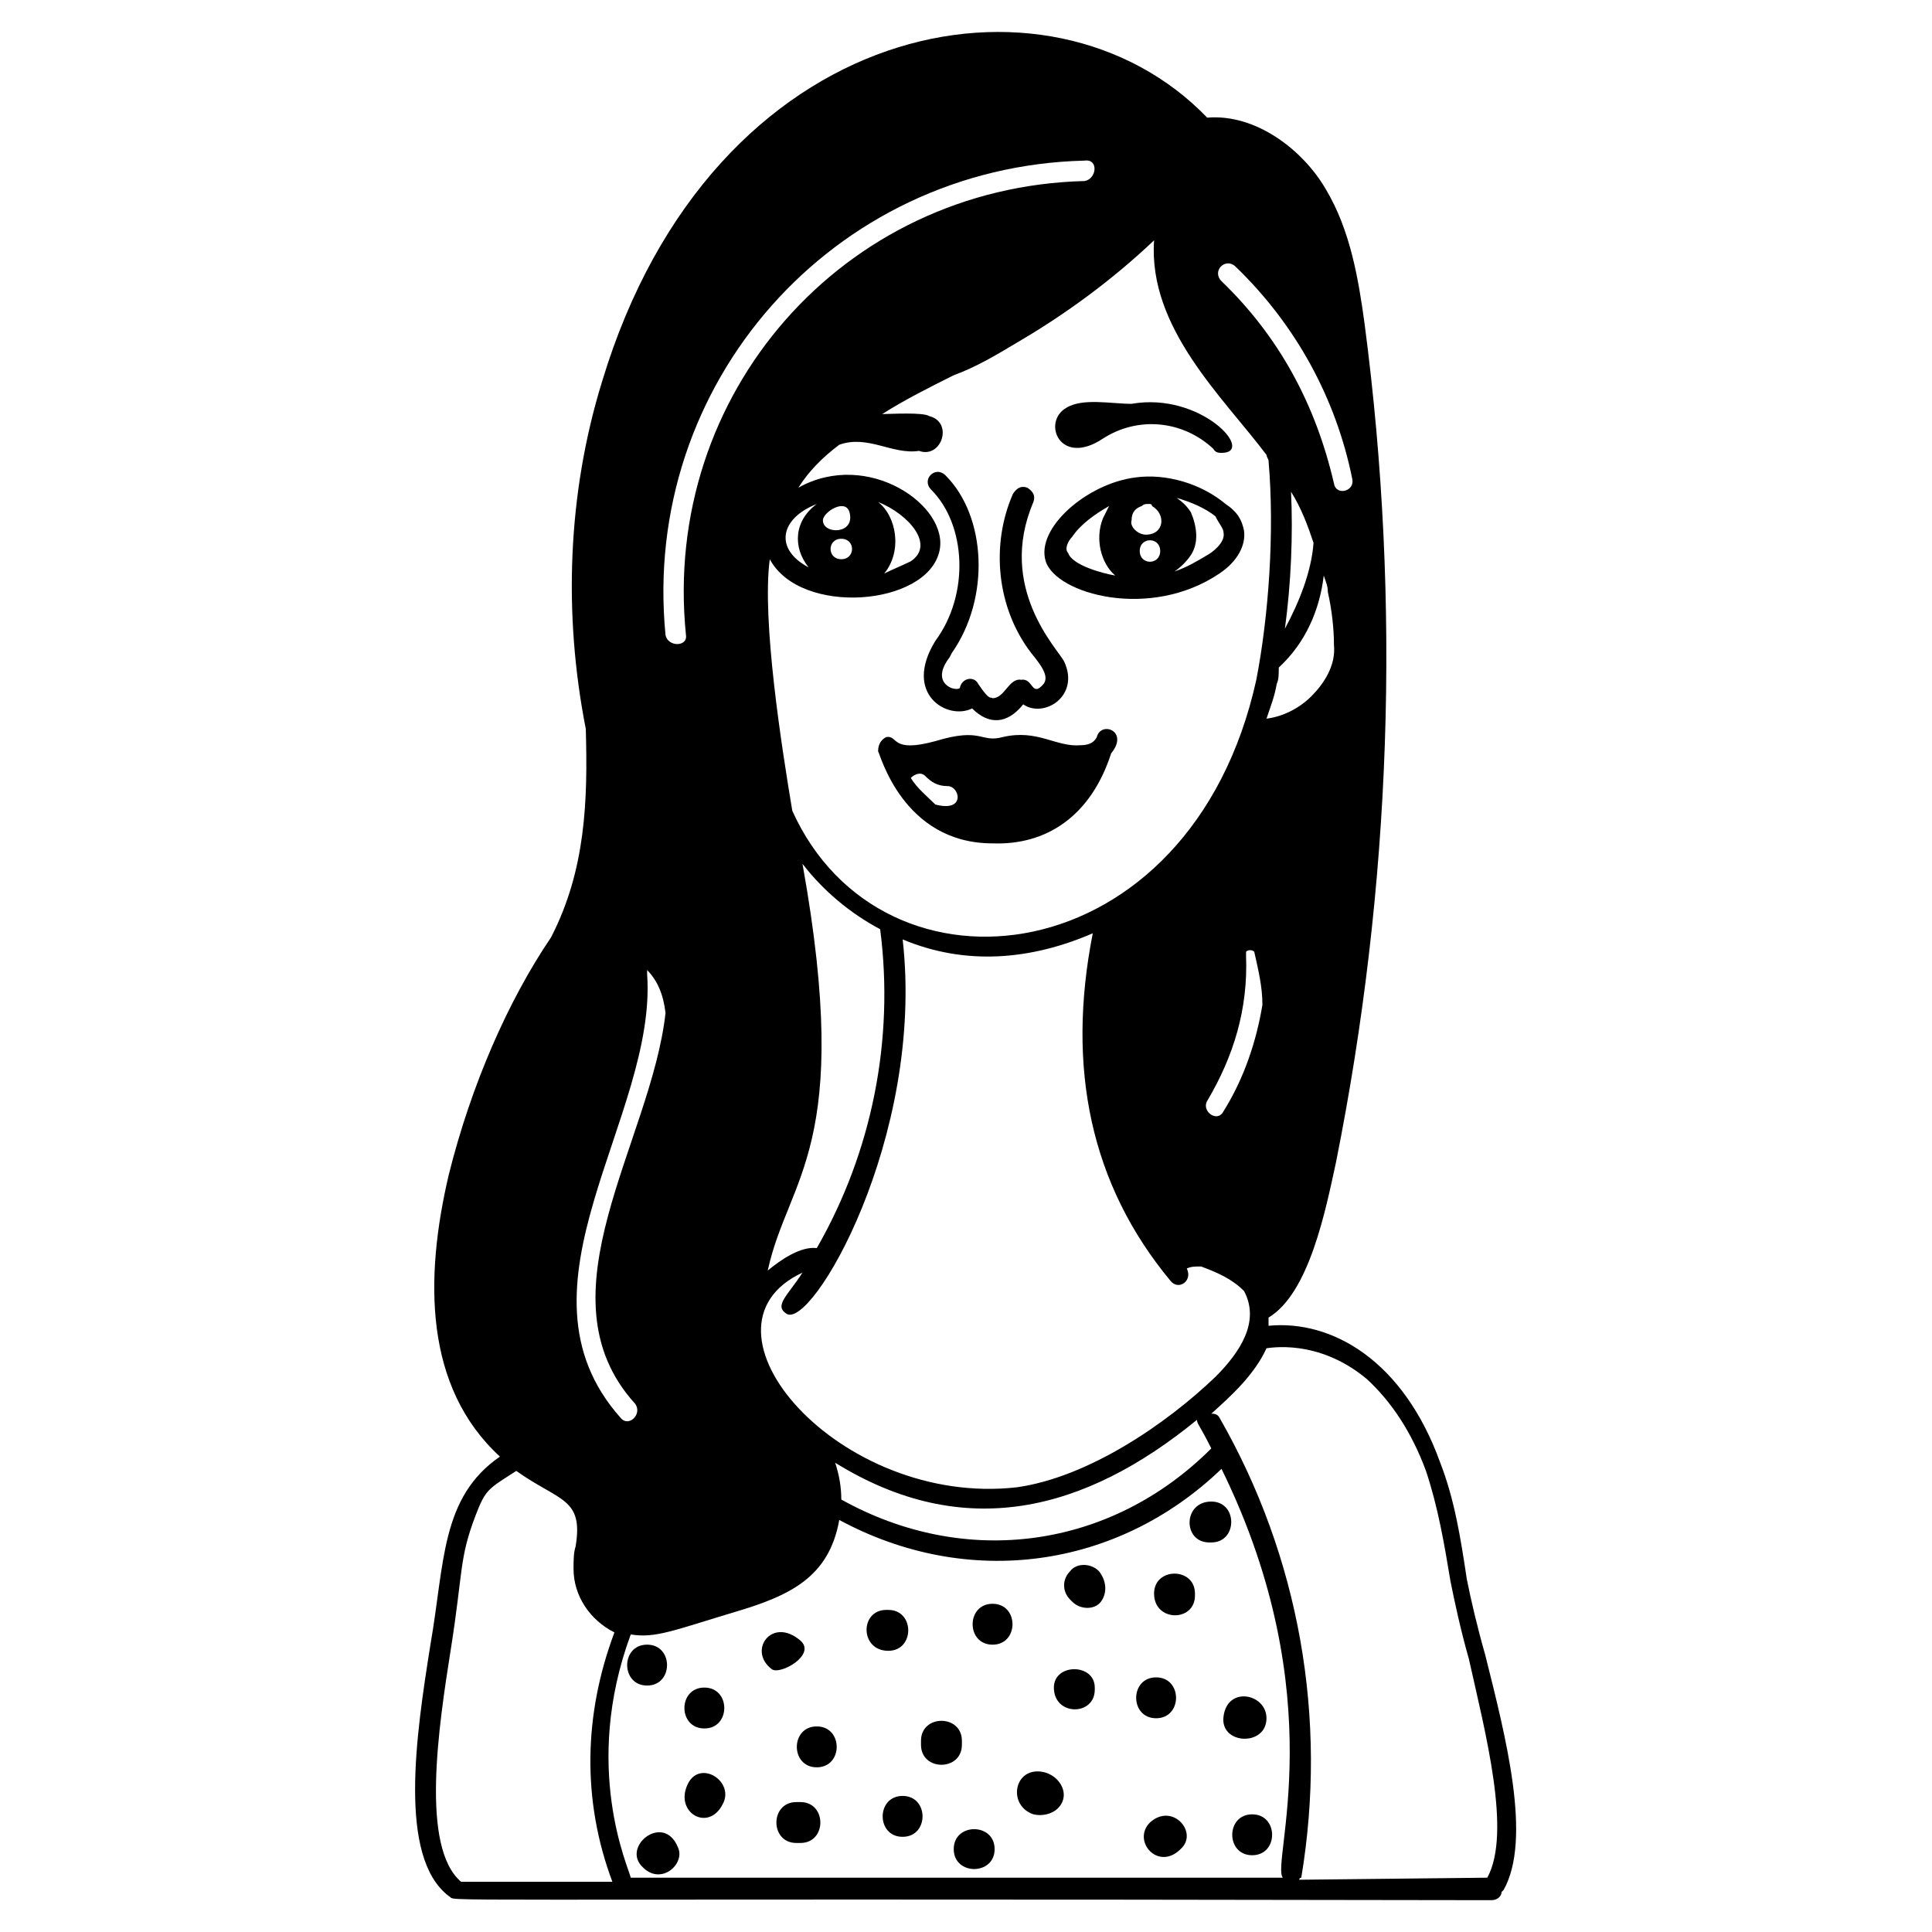 <?xml version="1.0" encoding="UTF-8"?>
<!-- Uploaded to: ICON Repo, www.svgrepo.com, Generator: ICON Repo Mixer Tools -->
<svg fill="#000000" width="800px" height="800px" version="1.1" viewBox="144 144 512 512" xmlns="http://www.w3.org/2000/svg">
 <g>
  <path d="m418.96 613.44c-6.5 0-7.586 9.211-1.082 11.375 2.168 0.543 4.875 0 6.5-1.625 3.789-3.793-0.004-9.75-5.418-9.75z"/>
  <path d="m383.2 619.94c-7.043 0-7.043 10.836 0 10.836s7.043-10.836 0-10.836z"/>
  <path d="m448.75 626.98c-4.875 4.875 2.168 13 8.125 7.043 4.875-4.336-2.164-12.461-8.125-7.043z"/>
  <path d="m326.32 616.69c-3.793 7.586 5.418 13 9.211 5.418 3.246-5.961-5.961-11.918-9.211-5.418z"/>
  <path d="m360.45 601.52c-7.043 0-7.043 10.836 0 10.836 7.043-0.004 7.043-10.836 0-10.836z"/>
  <path d="m356.12 621.57h-1.082c-7.043 0-7.043 10.836 0 10.836h1.082c7.043 0 7.043-10.836 0-10.836z"/>
  <path d="m398.91 606.4v-1.082c0-7.043-10.836-7.043-10.836 0v1.082c0.004 7.043 10.836 7.043 10.836 0z"/>
  <path d="m525.68 531.64c-9.75-27.086-28.711-37.922-45.504-36.297v-2.168c10.836-6.5 15.168-28.711 17.879-41.172 14.625-73.133 17.336-147.89 7.586-222.11-1.625-11.918-3.793-24.918-10.293-35.754-5.965-10.293-18.422-20.043-31.426-18.961-41.711-43.336-131.1-27.086-160.35 69.883-9.211 29.797-10.293 61.758-4.332 92.094 0.543 18.961 0 37.379-9.211 55.258-11.375 16.793-21.129 39.004-27.086 62.84-6.5 27.629-6.5 56.34 13.543 74.762-15.711 10.836-14.625 28.172-18.418 49.84-3.793 23.836-8.668 56.34 4.875 66.633 3.25 1.625-20.043 0.543 276.28 1.082 1.625 0 2.707-1.082 2.707-2.168 0 0 0.543-0.543 0.543-0.543 7.586-13.543 0.543-40.629-4.875-62.301-2.168-7.586-3.793-14.625-4.875-20.043-1.625-10.832-3.25-21.125-7.043-30.875zm-60.672-3.793c-26.543 26.543-65.008 31.961-98.055 13.543 0-3.25-0.543-6.5-1.625-9.75 34.129 21.129 66.09 13 95.887-11.375 0 1.082 0.539 1.082 3.793 7.582zm18.957 113.76h-172.81c-0.543-2.707-13-29.254 0-64.465 6.5 1.082 11.375-1.082 27.629-5.961 14.625-4.332 24.918-9.211 27.629-24.379 34.125 18.422 73.672 13.004 101.3-13.539 29.797 60.672 13 104.55 16.25 108.34zm-123.51-166.85c-4.332-0.543-9.75 3.25-13 5.961 5.418-24.918 22.754-32.504 9.211-107.8 5.418 7.043 12.461 13 20.586 17.336 3.789 29.25-2.172 59.047-16.797 84.508zm103.47-39.004c7.043-11.918 10.836-24.379 10.293-38.461v-1.082c0.543-0.543 1.625-0.543 2.168 0 1.082 4.875 2.168 9.211 2.168 14.086-1.625 9.75-4.875 19.504-10.293 28.172-1.625 3.242-5.961-0.008-4.336-2.715zm-21.668-49.297m-73.133-106.72c1.625 5.961-7.043 5.961-7.043 2.168 0-2.168 5.957-5.961 7.043-2.168zm-2.168 12.461c-3.793 0-3.793-5.418 0-5.418s3.793 5.418 0 5.418zm9.75-15.168c8.125 3.25 15.168 11.375 8.668 15.711-2.168 1.082-4.875 2.168-7.043 3.25 4.875-5.961 3.25-15.172-1.625-18.961zm-18.418 17.332c-9.211-4.875-7.586-13 2.168-16.793-5.961 4.336-6.5 11.379-2.168 16.793zm127.85-20.043c2.707 4.332 4.332 8.668 5.961 13.543-0.543 7.586-3.793 15.711-7.586 22.754 1.625-11.918 2.168-24.922 1.625-36.297zm-3.793 50.922c0.543-1.082 0.543-2.707 0.543-4.332 7.043-6.5 10.836-15.168 11.918-24.379 0.543 1.625 1.082 2.707 1.082 4.332 1.082 4.875 1.625 9.75 1.625 14.086 0.543 5.418-2.707 10.293-5.961 13.543-3.25 3.25-7.586 5.418-11.918 5.961 1.086-3.25 2.172-5.961 2.711-9.211zm15.172-53.09c-4.879-21.125-14.629-39.004-29.797-53.629-2.707-2.707 1.082-6.5 3.793-3.793 15.711 15.168 26.543 34.672 30.879 56.34 0.539 3.25-4.336 4.336-4.875 1.082zm-66.094-80.176c-63.922 1.625-112.14 56.34-105.64 120.27 0.543 3.25-4.875 3.25-5.418 0-6.5-66.633 44.422-124.05 111.05-125.68 3.793-0.539 3.25 4.879 0 5.418zm-115.93 210.19v-1.082c2.707 2.707 4.332 6.5 4.875 11.375-3.793 34.129-34.129 74.758-8.125 103.47 2.168 2.707-1.625 6.5-3.793 3.793-30.879-34.668 9.75-79.633 7.043-117.55zm38.465-43.336c-2.707-16.25-8.125-50.383-5.961-66.633 8.125 15.168 41.715 12.461 44.965-2.168 2.707-11.918-18.961-27.086-37.379-16.793 2.707-4.332 6.5-8.125 10.836-11.375 7.586-2.707 14.086 2.707 21.129 1.625 5.961 2.168 9.211-7.586 2.707-9.211-1.625-1.082-10.293-0.543-12.461-0.543 5.961-3.793 12.461-7.043 18.961-10.293 5.957-2.168 11.375-5.418 16.793-8.668 13-7.586 25.461-16.793 36.297-27.086-1.625 23.293 18.418 41.715 29.797 56.883 0 0.543 0.543 1.082 0.543 1.625 1.625 18.961 0 41.172-3.25 57.965-17.34 78.551-99.141 87.762-122.98 34.672zm59.59 179.31c-47.129 5.418-88.301-42.254-56.883-56.883-3.793 5.961-7.586 8.668-4.332 10.836 6.5 4.875 36.836-46.59 30.879-99.137 16.793 7.043 34.129 5.418 50.383-1.625-7.043 35.754-0.543 66.633 20.586 92.094 2.168 2.707 5.961 0 4.332-3.25 1.082-0.543 2.168-0.543 3.793-0.543 4.332 1.625 8.125 3.25 11.375 6.5 4.332 8.125-1.082 16.25-7.586 22.754-13 12.461-33.586 26.543-52.547 29.254zm-150.06 42.797c3.25-20.586 2.168-23.836 6.5-35.211 2.707-7.043 3.25-7.043 10.836-11.918 11.375 8.125 17.879 7.043 15.711 20.043-0.543 1.625-0.543 3.793-0.543 5.961 0 7.043 4.332 13.543 10.836 16.793-8.125 21.668-8.668 44.422-0.543 66.09h-40.09c-10.832-9.211-5.957-41.172-2.707-61.758zm274.66 60.672-49.84 0.543s0-0.543 0.543-0.543c7.043-42.254-0.543-85.051-21.668-121.89-0.543-1.082-1.625-1.082-2.168-1.082 5.418-4.875 11.375-10.293 14.625-17.336 0.543 0 13.543-2.707 26.543 8.125 6.5 5.961 11.918 14.086 15.711 24.379 3.25 9.75 4.875 19.504 6.5 29.254 1.082 5.418 2.707 13 4.875 20.586 4.336 19.504 11.379 46.047 4.879 57.965z"/>
  <path d="m436.29 260.23c9.211-5.961 21.129-4.875 29.254 2.707 0.543 1.082 1.625 1.082 2.168 1.082 9.211 0-5.418-16.25-23.836-13-5.418 0-13-1.625-17.336 1.082-6.5 3.797-1.625 15.715 9.75 8.129z"/>
  <path d="m467.17 295.98c4.875-3.25 7.043-7.586 6.5-11.375-0.543-2.707-1.625-4.875-4.875-7.043-6.5-5.418-15.711-8.125-23.836-7.043-13 1.625-26.543 13.543-23.836 22.211 2.711 8.668 27.629 15.711 46.047 3.25zm-23.293-14.082c0-2.168 1.082-3.25 2.707-3.793 0.543-0.543 1.082-0.543 1.625-0.543h0.543s0.543 0 0.543 0.543c3.793 2.168 3.25 7.586-1.625 7.586-2.168-0.004-4.336-2.168-3.793-3.793zm7.586 8.125c0 3.793-5.418 3.793-5.418 0 0-3.793 5.418-3.793 5.418 0zm16.793-4.875c0.543 2.707-3.25 5.418-4.332 5.961-2.707 1.625-5.418 3.25-8.668 4.332 1.625-1.082 3.25-2.707 4.332-4.332 2.168-3.25 1.625-7.586 0-11.375-1.082-1.625-2.168-2.707-3.793-3.793 3.793 1.082 7.586 2.707 10.293 4.875 1.082 2.164 2.168 3.246 2.168 4.332zm-40.09 1.082c2.168-3.25 5.961-5.961 9.75-8.125-0.543 1.082-1.082 2.168-1.625 3.25-2.168 5.418-0.543 11.918 3.25 15.168-3.25-0.543-11.375-2.707-12.461-5.961-1.082-1.082 0.004-3.246 1.086-4.332z"/>
  <path d="m401.62 331.74c4.332 4.332 9.211 4.332 13.543-1.082 5.418 3.793 15.168-2.168 10.836-11.375-1.629-3.254-17.879-19.508-8.129-42.258 0.543-1.625 0-2.707-1.625-3.793-1.625-0.543-2.707 0-3.793 1.625-5.961 13.543-4.332 30.336 4.875 42.254 2.168 2.707 4.875 5.961 3.25 8.125-3.25 3.793-2.707-1.625-5.961-1.082-3.25-0.543-4.332 4.875-7.586 4.875-0.543-0.543-0.543 1.082-3.793-3.793-1.082-2.168-4.332-1.625-4.875 1.082-1.082 1.082-8.125-1.082-2.707-8.125l0.543-1.082c10.293-14.625 9.211-36.297-1.625-47.129-2.707-2.707-6.5 1.082-3.793 3.793 9.211 9.211 10.293 27.629 1.082 40.09-8.664 14.082 3.254 21.125 9.758 17.875z"/>
  <path d="m438.46 343.66c4.875-5.961-2.707-8.668-3.793-4.332-0.543 1.082-1.625 2.168-4.332 2.168-6.5 0.543-11.375-4.332-20.586-2.168-5.961 1.625-5.418-2.707-17.879 1.082-11.918 3.25-9.75-1.625-13-1.082-1.082 0.543-2.168 1.625-2.168 3.793 0.543 0.543 6.5 24.379 30.336 24.379 14.086 0.535 26.004-7.047 31.422-23.84zm-53.09 6.5c1.082-1.082 2.707-1.625 3.793-0.543 1.625 1.625 3.25 2.707 5.961 2.707 3.25 0 4.875 7.043-3.25 4.875-2.168-2.164-4.879-4.332-6.504-7.039z"/>
  <path d="m330.66 602.06c7.043 0 7.043-10.836 0-10.836-7.043 0.004-7.043 10.836 0 10.836z"/>
  <path d="m379.41 581.48c7.043 0 7.043-10.836 0-10.836h-0.543c-7.043 0.004-7.043 10.836 0.543 10.836z"/>
  <path d="m423.29 591.23c0 7.586 10.836 7.586 10.836 0.543v-0.543c0-6.5-10.836-6.5-10.836 0z"/>
  <path d="m449.84 566.31c0 7.586 10.836 7.586 10.836 0.543v-0.543c0-7.043-10.836-7.043-10.836 0z"/>
  <path d="m479.63 599.36c0-6.5-10.293-8.668-11.375-0.543-1.086 7.586 11.375 8.129 11.375 0.543z"/>
  <path d="m407.04 569.02c-7.043 0-7.043 10.836 0 10.836 7.043-0.004 7.043-10.836 0-10.836z"/>
  <path d="m356.12 578.77c-7.586-6.5-14.086 2.707-7.586 7.586 2.168 1.625 11.922-3.793 7.586-7.586z"/>
  <path d="m450.38 588.52c-7.043 0-7.043 10.836 0 10.836 7.043 0 7.043-10.836 0-10.836z"/>
  <path d="m465.01 541.93c-7.586 0-7.586 10.836-0.543 10.836h0.543c7.039-0.004 7.039-10.836 0-10.836z"/>
  <path d="m396.75 634.03c0 7.043 10.836 7.043 10.836 0-0.004-7.043-10.836-7.043-10.836 0z"/>
  <path d="m435.21 560.35c-2.168-2.168-5.961-2.168-7.586 0-2.168 2.168-2.168 5.418 0 7.586l0.543 0.543c2.168 2.168 5.961 2.168 7.586 0 1.625-2.172 1.625-5.422-0.543-8.129z"/>
  <path d="m475.84 624.82c-7.043 0-7.043 10.836 0 10.836 7.043 0 7.043-10.836 0-10.836z"/>
  <path d="m314.41 638.9c4.875 4.875 11.375-1.082 9.211-5.418-3.793-9.211-15.172 0-9.211 5.418z"/>
  <path d="m315.49 579.85c-7.043 0-7.043 10.836 0 10.836s7.043-10.836 0-10.836z"/>
 </g>
</svg>